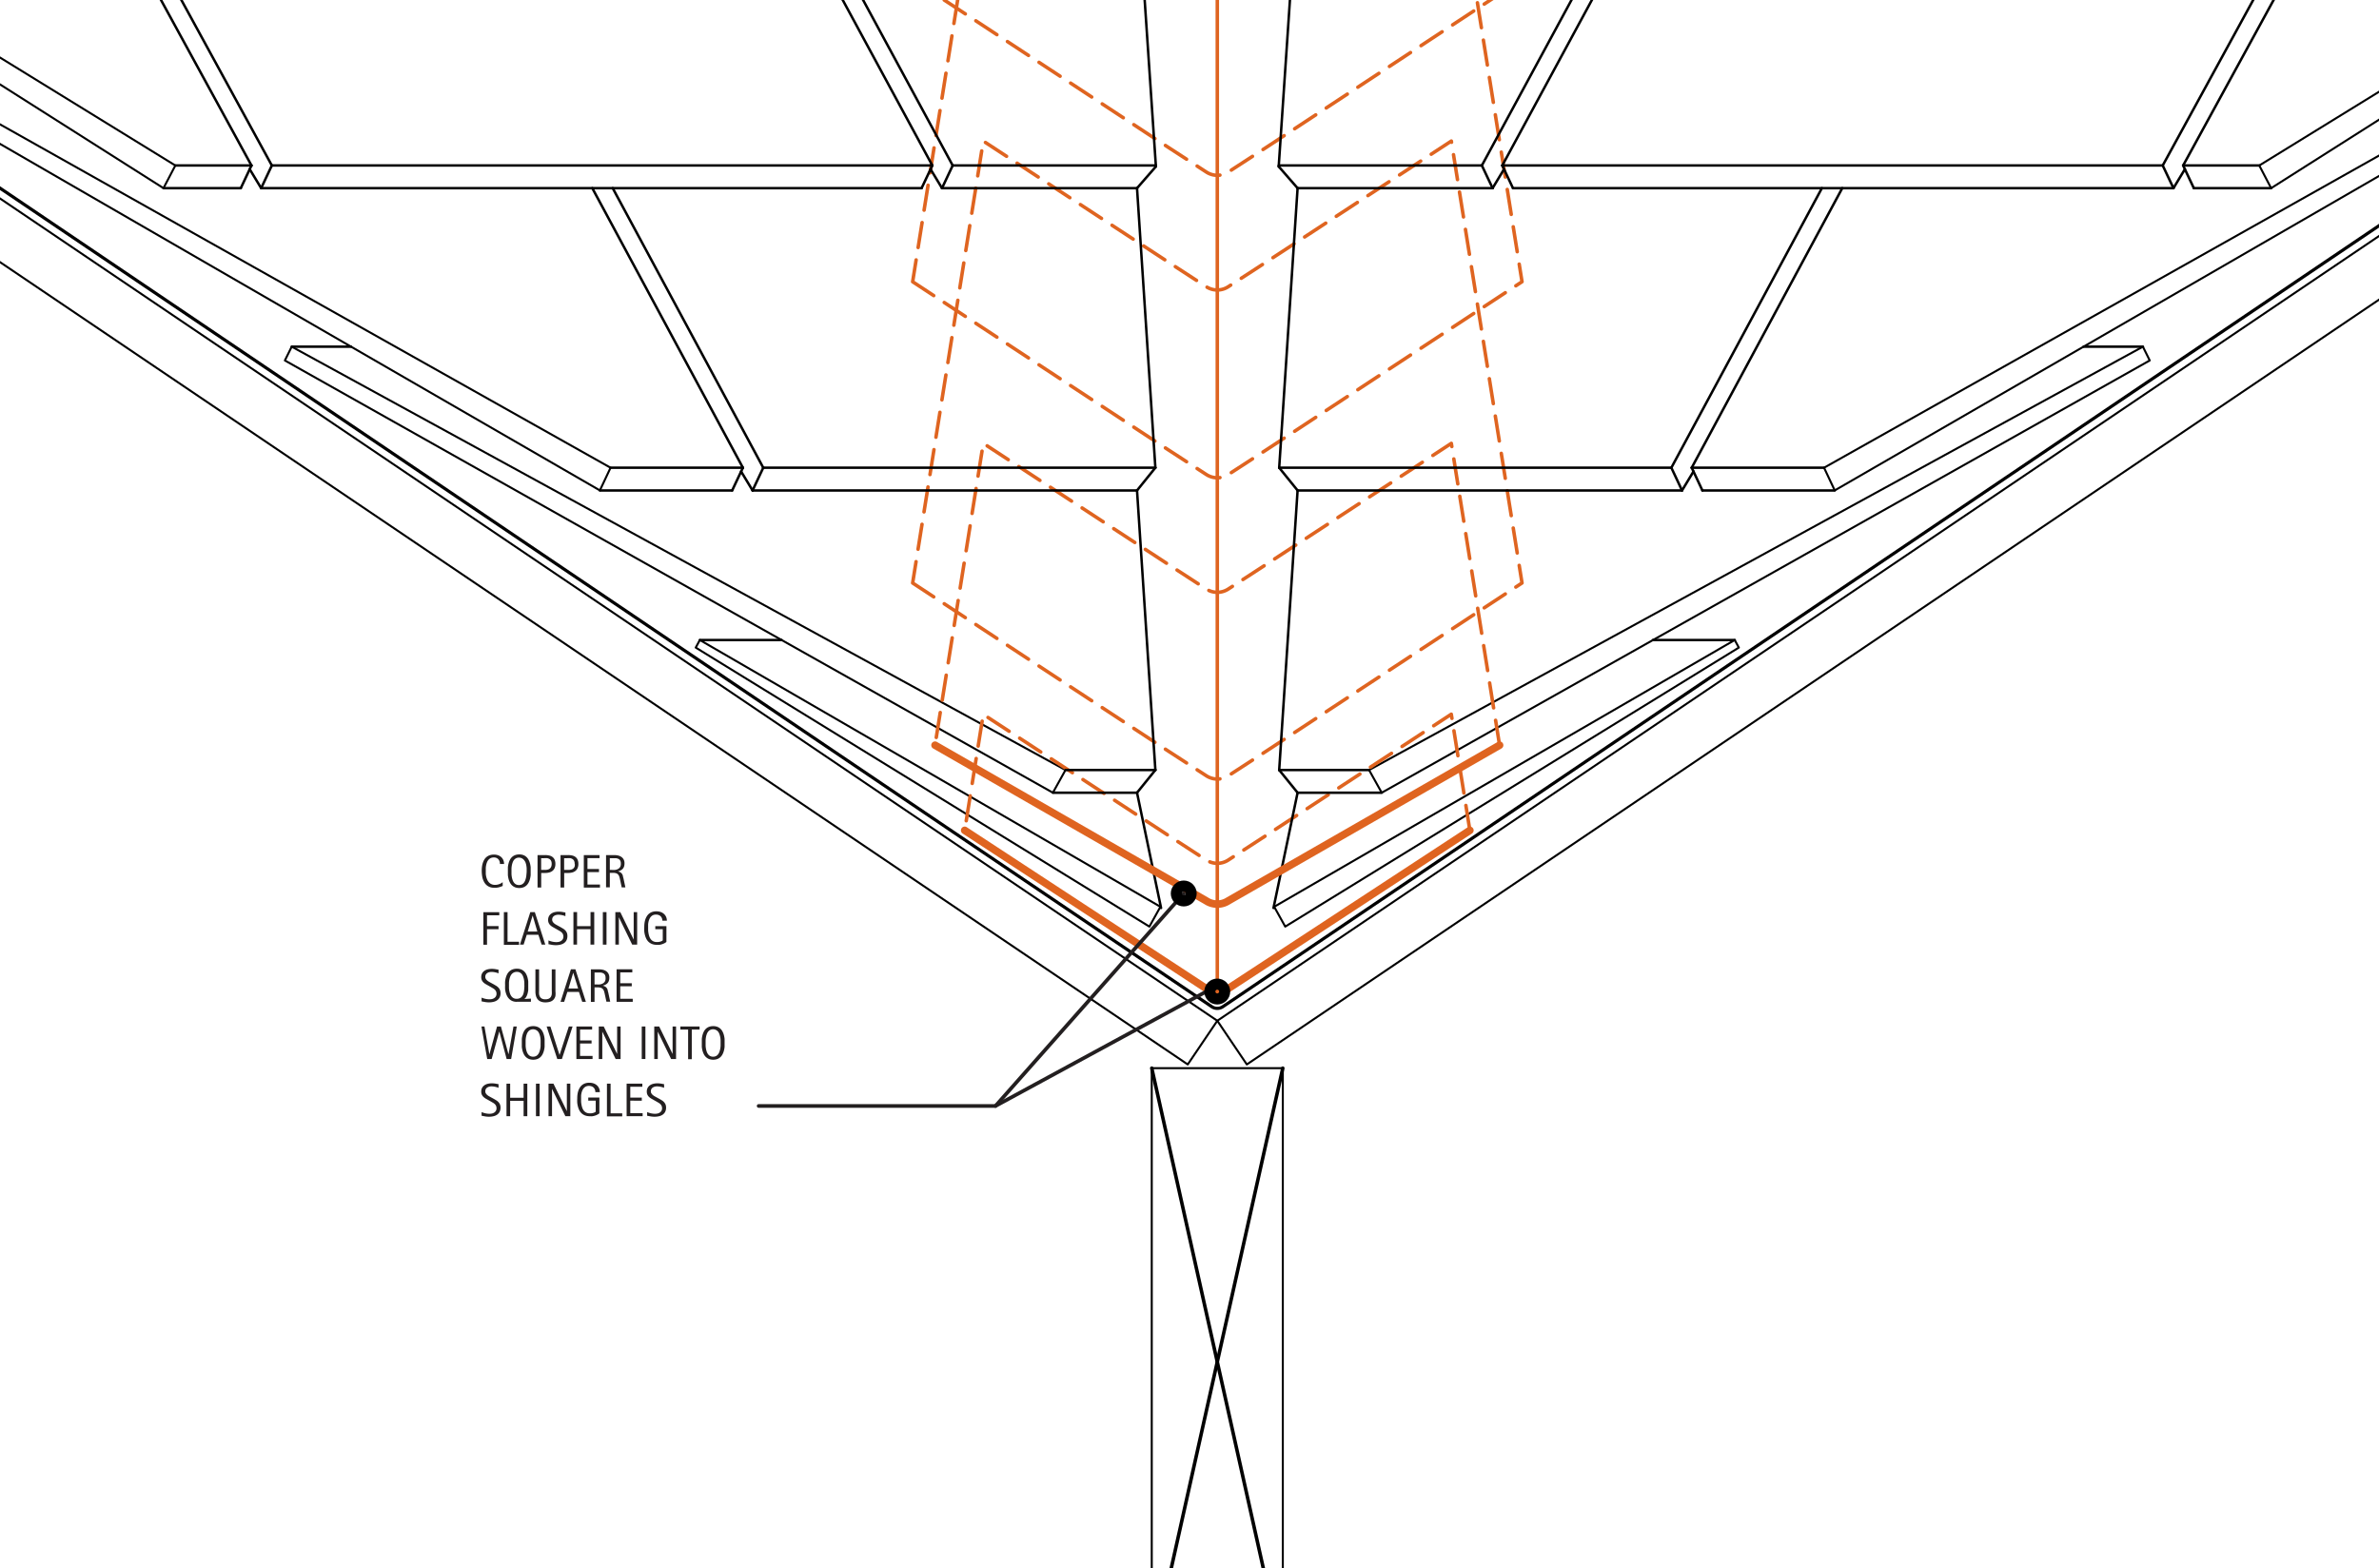<svg id="5657bad6-d970-496e-b72f-5486f3350e35" data-name="BASE-OTHER" xmlns="http://www.w3.org/2000/svg" viewBox="0 0 481.25 317.29"><defs><style>.\32 3aca2cb-f906-499e-8139-a033d96f956c,.\32 55f6622-49a4-4072-8956-341399b1b117,.\34 16854ad-df52-400c-b22e-2caa6cf9519c,.\36 c5d137c-4ded-483a-86a6-2bc373df8896,.\37 355f7d5-a78a-494b-a5ae-3c2dc4183745,.\37 c807271-bf08-4ff1-b6f7-7c712aa292cf,.\38 ea90f1b-760f-4759-b327-216060dd2398,.a9079ef6-7c69-4287-af34-a84bc9966f7e,.dafad0f9-f65a-44e2-9cbd-9e20f3fa0ed4{fill:none;stroke-linecap:round;stroke-linejoin:round;}.\32 55f6622-49a4-4072-8956-341399b1b117,.\34 16854ad-df52-400c-b22e-2caa6cf9519c,.\36 c5d137c-4ded-483a-86a6-2bc373df8896,.\37 c807271-bf08-4ff1-b6f7-7c712aa292cf,.\38 ea90f1b-760f-4759-b327-216060dd2398{stroke:#000;}.\38 ea90f1b-760f-4759-b327-216060dd2398{stroke-width:0.41px;}.\37 c807271-bf08-4ff1-b6f7-7c712aa292cf,.a9079ef6-7c69-4287-af34-a84bc9966f7e,.dafad0f9-f65a-44e2-9cbd-9e20f3fa0ed4{stroke-width:0.71px;}.\32 55f6622-49a4-4072-8956-341399b1b117{stroke-width:0.64px;}.\32 3aca2cb-f906-499e-8139-a033d96f956c,.a9079ef6-7c69-4287-af34-a84bc9966f7e,.dafad0f9-f65a-44e2-9cbd-9e20f3fa0ed4{stroke:#df6420;}.dafad0f9-f65a-44e2-9cbd-9e20f3fa0ed4{stroke-dasharray:5.1 2.55;}.\36 c5d137c-4ded-483a-86a6-2bc373df8896{stroke-width:0.5px;}.\32 3aca2cb-f906-499e-8139-a033d96f956c{stroke-width:1.53px;}.\37 355f7d5-a78a-494b-a5ae-3c2dc4183745{stroke:#231f20;stroke-width:0.75px;}.\33 4d64db9-c812-4649-be8d-a4a7e2a071f1{fill:#231f20;}.\34 16854ad-df52-400c-b22e-2caa6cf9519c{stroke-width:3px;}</style></defs><title>flashing-valleys.C.closed-valley</title><g id="4d15aa07-0af2-4464-a733-85663189fcd8" data-name="LWPOLYLINE"><rect class="8ea90f1b-760f-4759-b327-216060dd2398" x="232.99" y="216.11" width="26.51" height="118.86"/></g><g id="67951a6b-0fbc-484f-9ad3-cece8326ad17" data-name="LINE"><line class="7c807271-bf08-4ff1-b6f7-7c712aa292cf" x1="232.99" y1="216.11" x2="259.5" y2="334.97"/></g><g id="5890c517-f0a2-4f48-a196-6026978ce11c" data-name="LINE"><line class="7c807271-bf08-4ff1-b6f7-7c712aa292cf" x1="259.5" y1="216.11" x2="232.99" y2="334.97"/></g><g id="2ce01b73-4798-4dc7-b0f8-0020df89a6b6" data-name="LWPOLYLINE"><polyline class="8ea90f1b-760f-4759-b327-216060dd2398" points="578.72 -5.22 252.22 215.36 246.25 206.52 579.55 -18.66"/></g><g id="a03d7d91-d48c-40b7-a860-d557cb3e4ada" data-name="LWPOLYLINE"><polyline class="8ea90f1b-760f-4759-b327-216060dd2398" points="-86.22 -5.22 240.27 215.36 246.25 206.52 -87.06 -18.66"/></g><g id="27b8cd83-18b4-4a57-a95c-a243c83851c8" data-name="LWPOLYLINE"><polygon class="8ea90f1b-760f-4759-b327-216060dd2398" points="57.63 72.93 212.99 160.38 215.54 155.79 59.01 70.14 57.63 72.93"/></g><g id="a13fded1-0a74-4ae5-9bf3-36d04b9f647c" data-name="LWPOLYLINE"><polygon class="8ea90f1b-760f-4759-b327-216060dd2398" points="-24.98 14.68 121.35 99.22 123.51 94.63 -23.57 11.9 -24.98 14.68"/></g><g id="af7d8bc1-06a1-4259-aef5-ff7301a72d79" data-name="LWPOLYLINE"><polyline class="8ea90f1b-760f-4759-b327-216060dd2398" points="-80.75 -34.18 33.07 38.07 35.47 33.48 -80.75 -38.07"/></g><g id="f90d0af1-48a2-4f8c-8619-d8b137b74d2b" data-name="LWPOLYLINE"><polyline class="8ea90f1b-760f-4759-b327-216060dd2398" points="234.73 183.45 141.57 129.49 140.74 131.02 232.51 187.47 234.74 183.46"/></g><g id="d979f771-82c7-4d38-93fd-8fac04657e67" data-name="LWPOLYLINE"><polyline class="8ea90f1b-760f-4759-b327-216060dd2398" points="573.25 -34.18 459.43 38.07 457.03 33.48 573.25 -38.07"/></g><g id="b8b55b99-8ccc-4078-a893-099377dda21a" data-name="LWPOLYLINE"><polygon class="8ea90f1b-760f-4759-b327-216060dd2398" points="517.47 14.68 371.15 99.22 368.99 94.63 516.06 11.9 517.47 14.68"/></g><g id="53f4572f-674c-4aa9-9ffa-36d876dd687c" data-name="LWPOLYLINE"><polygon class="8ea90f1b-760f-4759-b327-216060dd2398" points="434.87 72.93 279.51 160.38 276.95 155.79 433.49 70.14 434.87 72.93"/></g><g id="77e860e1-314e-4935-b853-237b9936dcd2" data-name="LWPOLYLINE"><polyline class="8ea90f1b-760f-4759-b327-216060dd2398" points="257.77 183.45 350.92 129.49 351.75 131.02 259.99 187.47 257.76 183.46"/></g><g id="e2c037c0-9cde-48fe-9d60-56a5fddda3e1" data-name="LWPOLYLINE"><path class="255f6622-49a4-4072-8956-341399b1b117" d="M-86.34-20.27L245.11,203.66a2,2,0,0,0,2.28,0L578.84-20.27"/></g><g id="a05ca14e-70c9-4572-814d-e004af337ca8" data-name="LINE"><line class="a9079ef6-7c69-4287-af34-a84bc9966f7e" x1="246.25" y1="200.62" x2="246.25" y2="-260.7"/></g><g id="6d703cb4-c631-4ff1-a08e-6653f776f00a" data-name="LWPOLYLINE"><path class="dafad0f9-f65a-44e2-9cbd-9e20f3fa0ed4" d="M184.62,57l51.7,34,7.7,5a4.08,4.08,0,0,0,4.47,0l7.7-5,51.7-34L293.59-32.46,256.18-8l-7.7,5A4.08,4.08,0,0,1,244-3l-7.7-5L198.91-32.46Z"/></g><g id="8f06991d-4513-4801-a0ef-a5d75f87b904" data-name="LWPOLYLINE"><path class="dafad0f9-f65a-44e2-9cbd-9e20f3fa0ed4" d="M184.62-4.2l51.7,34,7.7,5a4.08,4.08,0,0,0,4.47,0l7.7-5,51.7-34L293.59-93.61,256.18-69.14l-7.7,5a4.08,4.08,0,0,1-4.47,0l-7.7-5L198.91-93.61Z"/></g><g id="0d70ac55-c273-4fba-924d-75e3e79804f0" data-name="LWPOLYLINE"><path class="dafad0f9-f65a-44e2-9cbd-9e20f3fa0ed4" d="M184.62,117.95l51.7,34,7.7,5a4.08,4.08,0,0,0,4.47,0l7.7-5,51.7-34L293.59,28.54,256.18,53l-7.7,5A4.08,4.08,0,0,1,244,58l-7.7-5L198.91,28.54Z"/></g><g id="a0b36be4-aa35-4627-811e-2e8826c9bb9c" data-name="LWPOLYLINE"><path class="dafad0f9-f65a-44e2-9cbd-9e20f3fa0ed4" d="M303.35,150.77l-9.76-61.07-37.41,24.47-7.7,5a4.08,4.08,0,0,1-4.47,0l-7.7-5L198.91,89.69l-9.76,61.07"/></g><g id="1b35748f-4aab-4f5d-bf9c-7241464743d8" data-name="LWPOLYLINE"><path class="dafad0f9-f65a-44e2-9cbd-9e20f3fa0ed4" d="M297.34,168l-3.76-23.5L256.18,169l-7.7,5a4.08,4.08,0,0,1-4.47,0l-7.7-5-37.41-24.47L195.15,168"/></g><g id="9d288191-c557-47e5-9f95-2cd285a0edf4" data-name="LINE"><line class="6c5d137c-4ded-483a-86a6-2bc373df8896" x1="186.43" y1="38.07" x2="52.83" y2="38.07"/></g><g id="91757836-8feb-4d1f-ab5a-3151ac7b952a" data-name="LINE"><line class="6c5d137c-4ded-483a-86a6-2bc373df8896" x1="190.56" y1="38.07" x2="188.24" y2="34.23"/></g><g id="b7464b30-7fd7-4038-a904-05d8b11a6e08" data-name="LINE"><line class="6c5d137c-4ded-483a-86a6-2bc373df8896" x1="186.43" y1="38.07" x2="188.6" y2="33.48"/></g><g id="093bc9a0-2dfd-4558-8327-b464e6a355c6" data-name="LINE"><line class="6c5d137c-4ded-483a-86a6-2bc373df8896" x1="190.56" y1="38.07" x2="192.72" y2="33.48"/></g><g id="2cfcee4a-8ddb-4e07-8f42-915ee3795d89" data-name="LINE"><line class="6c5d137c-4ded-483a-86a6-2bc373df8896" x1="188.6" y1="33.48" x2="158.07" y2="-22.92"/></g><g id="7929c580-63af-4a94-93d5-031dafe3dfdc" data-name="LINE"><line class="6c5d137c-4ded-483a-86a6-2bc373df8896" x1="192.72" y1="33.48" x2="162.19" y2="-22.92"/></g><g id="a00b7b11-9ab4-446c-bc39-d3b315f90bb4" data-name="LINE"><line class="6c5d137c-4ded-483a-86a6-2bc373df8896" x1="48.71" y1="38.07" x2="33.07" y2="38.07"/></g><g id="e34f6ca1-7835-4578-b2fd-e08d5af13b38" data-name="LINE"><line class="6c5d137c-4ded-483a-86a6-2bc373df8896" x1="233.83" y1="33.69" x2="230.01" y2="-22.92"/></g><g id="ca847c2d-9637-4c75-a1bd-ae7aedd033b8" data-name="LINE"><line class="6c5d137c-4ded-483a-86a6-2bc373df8896" x1="50.87" y1="33.48" x2="20.04" y2="-22.92"/></g><g id="e32c9ca8-bbdd-4a48-9095-50f3aff901d4" data-name="LINE"><line class="6c5d137c-4ded-483a-86a6-2bc373df8896" x1="54.99" y1="33.48" x2="24.16" y2="-22.92"/></g><g id="6415735d-c7b6-4a80-b90c-ac110a68e6be" data-name="LINE"><line class="6c5d137c-4ded-483a-86a6-2bc373df8896" x1="52.83" y1="38.07" x2="54.99" y2="33.48"/></g><g id="da7173e1-ced4-44b8-b587-14ff00f668e6" data-name="LINE"><line class="6c5d137c-4ded-483a-86a6-2bc373df8896" x1="48.71" y1="38.07" x2="50.87" y2="33.48"/></g><g id="bc2d56e2-6643-4724-b4d7-5f6609d96e3d" data-name="LINE"><line class="6c5d137c-4ded-483a-86a6-2bc373df8896" x1="52.83" y1="38.07" x2="50.51" y2="34.23"/></g><g id="b00fc6c8-5f93-4bd1-9521-e726521b1f56" data-name="LINE"><line class="6c5d137c-4ded-483a-86a6-2bc373df8896" x1="148.11" y1="99.23" x2="121.35" y2="99.23"/></g><g id="178b0964-1c4b-44b5-a2fd-7aba7be65504" data-name="LINE"><line class="6c5d137c-4ded-483a-86a6-2bc373df8896" x1="152.24" y1="99.23" x2="149.92" y2="95.39"/></g><g id="7a51ed86-97e7-4f36-83cb-4aa19d3fd2a9" data-name="LINE"><line class="6c5d137c-4ded-483a-86a6-2bc373df8896" x1="148.11" y1="99.23" x2="150.28" y2="94.63"/></g><g id="ca84fa75-6b51-4015-9b8b-0d4c4b0f227d" data-name="LINE"><line class="6c5d137c-4ded-483a-86a6-2bc373df8896" x1="152.24" y1="99.23" x2="154.4" y2="94.63"/></g><g id="7d49340f-3d4f-4403-a8e5-2c0c545b191b" data-name="LINE"><line class="6c5d137c-4ded-483a-86a6-2bc373df8896" x1="233.72" y1="94.63" x2="230.01" y2="38.07"/></g><g id="d63175f4-47b9-4f43-8a98-253bb8a14870" data-name="LINE"><line class="6c5d137c-4ded-483a-86a6-2bc373df8896" x1="233.83" y1="33.69" x2="230.01" y2="38.07"/></g><g id="69de13f0-dcd7-450c-92ce-0f2eabd42de0" data-name="LINE"><line class="6c5d137c-4ded-483a-86a6-2bc373df8896" x1="233.72" y1="94.63" x2="230.01" y2="99.23"/></g><g id="f43a9ae7-63a0-4b8d-a1b7-1f46dc1b4b4d" data-name="LINE"><line class="6c5d137c-4ded-483a-86a6-2bc373df8896" x1="230.01" y1="38.07" x2="190.56" y2="38.07"/></g><g id="e45c4654-cd09-44f4-978a-aba892a967cd" data-name="LINE"><line class="6c5d137c-4ded-483a-86a6-2bc373df8896" x1="230.01" y1="99.23" x2="152.24" y2="99.23"/></g><g id="f6fae8cd-5182-4f9e-9003-ced1c34c2193" data-name="LINE"><line class="6c5d137c-4ded-483a-86a6-2bc373df8896" x1="154.4" y1="94.63" x2="123.95" y2="38.07"/></g><g id="24a57503-031d-4779-9df2-b5e588e765b1" data-name="LINE"><line class="6c5d137c-4ded-483a-86a6-2bc373df8896" x1="150.28" y1="94.63" x2="119.82" y2="38.07"/></g><g id="ee30b6da-8fa2-4151-88f3-ae6bafdb9cca" data-name="LINE"><line class="6c5d137c-4ded-483a-86a6-2bc373df8896" x1="233.72" y1="155.79" x2="230.01" y2="99.23"/></g><g id="2dd5ea79-25c6-4542-9661-606aa7271020" data-name="LINE"><line class="6c5d137c-4ded-483a-86a6-2bc373df8896" x1="230.01" y1="160.38" x2="212.99" y2="160.38"/></g><g id="ca3f5b91-cd18-4c77-8681-53dcd8443cc8" data-name="LINE"><line class="6c5d137c-4ded-483a-86a6-2bc373df8896" x1="233.72" y1="155.79" x2="230.01" y2="160.38"/></g><g id="8f7e21d4-f9e1-4bcb-a099-5318757b9d58" data-name="LINE"><line class="6c5d137c-4ded-483a-86a6-2bc373df8896" x1="59.01" y1="70.14" x2="71" y2="70.14"/></g><g id="2378ff85-f0fe-43e1-bc40-0fc73f0c77a6" data-name="LINE"><line class="6c5d137c-4ded-483a-86a6-2bc373df8896" x1="230.01" y1="160.38" x2="234.87" y2="183.7"/></g><g id="af8be185-c4c8-4dcc-ad0e-69afe9cefad2" data-name="LINE"><line class="6c5d137c-4ded-483a-86a6-2bc373df8896" x1="158.11" y1="129.49" x2="141.57" y2="129.49"/></g><g id="da9deb47-6a9e-4357-96c1-b284cc02695d" data-name="LINE"><line class="6c5d137c-4ded-483a-86a6-2bc373df8896" x1="233.72" y1="155.79" x2="215.54" y2="155.79"/></g><g id="d93cfeb0-0855-48f5-9d7c-56d70c9fec85" data-name="LINE"><line class="6c5d137c-4ded-483a-86a6-2bc373df8896" x1="150.28" y1="94.63" x2="123.51" y2="94.63"/></g><g id="0a9552bc-722f-40d7-8113-12fdf076c06e" data-name="LINE"><line class="6c5d137c-4ded-483a-86a6-2bc373df8896" x1="233.72" y1="94.63" x2="154.4" y2="94.63"/></g><g id="920663f3-4022-4941-870b-35a425cdf53b" data-name="LINE"><line class="6c5d137c-4ded-483a-86a6-2bc373df8896" x1="188.6" y1="33.48" x2="54.99" y2="33.48"/></g><g id="0150f2dc-30a3-4136-9272-a2edd8f4d4cd" data-name="LINE"><line class="6c5d137c-4ded-483a-86a6-2bc373df8896" x1="233.8" y1="33.48" x2="192.72" y2="33.48"/></g><g id="c62f3edb-7819-4334-b157-575155f48aff" data-name="LINE"><line class="6c5d137c-4ded-483a-86a6-2bc373df8896" x1="50.87" y1="33.48" x2="35.47" y2="33.48"/></g><g id="818df4f0-c662-4808-89d8-ee0426e7b8c7" data-name="LINE"><line class="6c5d137c-4ded-483a-86a6-2bc373df8896" x1="441.63" y1="33.48" x2="472.46" y2="-22.92"/></g><g id="e29d3ae2-0a52-4061-9c2b-fea2bac84653" data-name="LINE"><line class="6c5d137c-4ded-483a-86a6-2bc373df8896" x1="437.5" y1="33.48" x2="468.33" y2="-22.92"/></g><g id="9d4dcda5-9347-47f1-ae99-c5afec690ea9" data-name="LINE"><line class="6c5d137c-4ded-483a-86a6-2bc373df8896" x1="441.63" y1="33.48" x2="457.03" y2="33.48"/></g><g id="b67a7f6a-042d-4364-9203-baa75d3ad2ac" data-name="LINE"><line class="6c5d137c-4ded-483a-86a6-2bc373df8896" x1="443.79" y1="38.07" x2="459.43" y2="38.07"/></g><g id="a0279b9c-62f8-42db-a54b-1bdf04b47fc6" data-name="LINE"><line class="6c5d137c-4ded-483a-86a6-2bc373df8896" x1="303.9" y1="33.48" x2="437.5" y2="33.48"/></g><g id="d7746037-7fb3-47d0-ad73-a287918ec63c" data-name="LINE"><line class="6c5d137c-4ded-483a-86a6-2bc373df8896" x1="306.06" y1="38.07" x2="439.67" y2="38.07"/></g><g id="f626c3ac-ea8e-4429-bf5f-de3273c08e43" data-name="LINE"><line class="6c5d137c-4ded-483a-86a6-2bc373df8896" x1="439.67" y1="38.07" x2="441.98" y2="34.23"/></g><g id="965cf8b1-f865-44fd-8f09-3be1f58ef844" data-name="LINE"><line class="6c5d137c-4ded-483a-86a6-2bc373df8896" x1="443.79" y1="38.07" x2="441.63" y2="33.48"/></g><g id="b87d4ea6-f9de-44ea-826c-90b0190cb2a2" data-name="LINE"><line class="6c5d137c-4ded-483a-86a6-2bc373df8896" x1="439.67" y1="38.07" x2="437.5" y2="33.48"/></g><g id="88ee508f-1a9a-462a-80dc-2fc88426c288" data-name="LINE"><line class="6c5d137c-4ded-483a-86a6-2bc373df8896" x1="433.49" y1="70.14" x2="421.49" y2="70.14"/></g><g id="14920ab2-258a-4046-841c-35dd046cbbd0" data-name="LINE"><line class="6c5d137c-4ded-483a-86a6-2bc373df8896" x1="342.22" y1="94.63" x2="368.99" y2="94.63"/></g><g id="f594c1a0-0230-4ed2-b4a9-8915e96d1b63" data-name="LINE"><line class="6c5d137c-4ded-483a-86a6-2bc373df8896" x1="334.38" y1="129.49" x2="350.92" y2="129.49"/></g><g id="91c1711c-b536-443a-b14e-65539b2930e4" data-name="LINE"><line class="6c5d137c-4ded-483a-86a6-2bc373df8896" x1="344.38" y1="99.23" x2="371.15" y2="99.23"/></g><g id="b1727ec0-e357-4aec-b3ad-157d0a00e668" data-name="LINE"><line class="6c5d137c-4ded-483a-86a6-2bc373df8896" x1="344.38" y1="99.23" x2="342.22" y2="94.63"/></g><g id="866cdb1c-089f-4412-9797-2ba311f359a1" data-name="LINE"><line class="6c5d137c-4ded-483a-86a6-2bc373df8896" x1="340.26" y1="99.23" x2="338.1" y2="94.63"/></g><g id="c7aec0bb-5be1-4ee5-b201-49a46200e147" data-name="LINE"><line class="6c5d137c-4ded-483a-86a6-2bc373df8896" x1="340.26" y1="99.23" x2="342.58" y2="95.39"/></g><g id="d009717e-4a77-4d96-b167-53f3f45ffa79" data-name="LINE"><line class="6c5d137c-4ded-483a-86a6-2bc373df8896" x1="338.1" y1="94.63" x2="368.55" y2="38.07"/></g><g id="ca6aee74-7de2-4300-86dc-b6c4abd29edb" data-name="LINE"><line class="6c5d137c-4ded-483a-86a6-2bc373df8896" x1="342.22" y1="94.63" x2="372.67" y2="38.07"/></g><g id="809b2957-1809-44a5-9bfd-67de147950b1" data-name="LINE"><line class="6c5d137c-4ded-483a-86a6-2bc373df8896" x1="258.77" y1="94.63" x2="338.1" y2="94.63"/></g><g id="9cee6308-d920-47e2-945a-cde93bbdc4c8" data-name="LINE"><line class="6c5d137c-4ded-483a-86a6-2bc373df8896" x1="262.49" y1="99.23" x2="340.26" y2="99.23"/></g><g id="6ce1b80a-ea37-4149-a30b-1d7c96ff4ce2" data-name="LINE"><line class="6c5d137c-4ded-483a-86a6-2bc373df8896" x1="258.67" y1="33.69" x2="262.49" y2="-22.92"/></g><g id="71d5d7cf-fc3e-42f7-b5d9-9e7e1628f006" data-name="LINE"><line class="6c5d137c-4ded-483a-86a6-2bc373df8896" x1="258.77" y1="94.63" x2="262.49" y2="38.07"/></g><g id="d4714812-4956-454f-9cde-a591c255554d" data-name="LINE"><line class="6c5d137c-4ded-483a-86a6-2bc373df8896" x1="258.77" y1="94.63" x2="262.49" y2="99.23"/></g><g id="2a7dbbc6-6ac1-486b-9e63-09a2e4bc652d" data-name="LINE"><line class="6c5d137c-4ded-483a-86a6-2bc373df8896" x1="258.67" y1="33.69" x2="262.49" y2="38.07"/></g><g id="45fa6477-da06-4335-b5c5-7792ab86d73f" data-name="LINE"><line class="6c5d137c-4ded-483a-86a6-2bc373df8896" x1="299.77" y1="33.48" x2="330.31" y2="-22.92"/></g><g id="f8461654-bdd9-447a-af0e-11d5755d46b7" data-name="LINE"><line class="6c5d137c-4ded-483a-86a6-2bc373df8896" x1="303.9" y1="33.48" x2="334.43" y2="-22.92"/></g><g id="9f521437-25a4-4538-a6ec-b479b148a1fa" data-name="LINE"><line class="6c5d137c-4ded-483a-86a6-2bc373df8896" x1="258.69" y1="33.48" x2="299.77" y2="33.48"/></g><g id="2bd1b639-127a-46f7-8271-6bc76812701c" data-name="LINE"><line class="6c5d137c-4ded-483a-86a6-2bc373df8896" x1="262.49" y1="38.07" x2="301.94" y2="38.07"/></g><g id="7c9c9d39-f3e2-40c1-940b-f6cb74044dbe" data-name="LINE"><line class="6c5d137c-4ded-483a-86a6-2bc373df8896" x1="306.06" y1="38.07" x2="303.9" y2="33.48"/></g><g id="4905b349-7fe8-484f-b97f-b1179fdd57f0" data-name="LINE"><line class="6c5d137c-4ded-483a-86a6-2bc373df8896" x1="301.94" y1="38.07" x2="299.77" y2="33.48"/></g><g id="b1654a23-e4ee-4a8f-bee0-33ada5613205" data-name="LINE"><line class="6c5d137c-4ded-483a-86a6-2bc373df8896" x1="301.94" y1="38.07" x2="304.25" y2="34.23"/></g><g id="8ad188fa-ec48-4428-88b6-afd62aa70f7f" data-name="LINE"><line class="6c5d137c-4ded-483a-86a6-2bc373df8896" x1="258.77" y1="155.79" x2="262.49" y2="99.23"/></g><g id="0245bd37-6ab8-4113-96a3-5d00276dd430" data-name="LINE"><line class="6c5d137c-4ded-483a-86a6-2bc373df8896" x1="258.77" y1="155.79" x2="276.95" y2="155.79"/></g><g id="b323e7f4-d5f7-4827-9bd3-2b2dd0b743d5" data-name="LINE"><line class="6c5d137c-4ded-483a-86a6-2bc373df8896" x1="262.49" y1="160.38" x2="279.51" y2="160.38"/></g><g id="53256fdf-5e99-4b65-94e3-4d5c33509f2e" data-name="LINE"><line class="6c5d137c-4ded-483a-86a6-2bc373df8896" x1="258.77" y1="155.79" x2="262.49" y2="160.38"/></g><g id="6c417ae3-9c20-4093-9309-58bccc0ec6b4" data-name="LINE"><line class="6c5d137c-4ded-483a-86a6-2bc373df8896" x1="262.49" y1="160.38" x2="257.62" y2="183.7"/></g><g id="0b4ad066-e581-4006-8ae0-ad2573aefcf3" data-name="LWPOLYLINE"><path class="23aca2cb-f906-499e-8139-a033d96f956c" d="M303.35,150.77l-54.86,31.48a4.08,4.08,0,0,1-2.23.67"/></g><g id="5a572dc1-14ab-40e6-9246-274f1e11e8d6" data-name="LWPOLYLINE"><path class="23aca2cb-f906-499e-8139-a033d96f956c" d="M189.15,150.77L244,182.25a4.08,4.08,0,0,0,2.23.67"/></g><g id="995d9c90-9400-4e91-a800-c45862bd6e53" data-name="LWPOLYLINE"><path class="23aca2cb-f906-499e-8139-a033d96f956c" d="M297.34,168l-48.86,32a4.08,4.08,0,0,1-2.23.67"/></g><g id="e210cf07-45e8-4263-ab69-ebd70815e6fb" data-name="LWPOLYLINE"><path class="23aca2cb-f906-499e-8139-a033d96f956c" d="M195.15,168L244,200a4.08,4.08,0,0,0,2.23.67"/></g><g id="b2e4d3e1-2e30-443d-ac67-ee759e55404f" data-name="LWPOLYLINE"><line class="7355f7d5-a78a-494b-a5ae-3c2dc4183745" x1="201.38" y1="223.76" x2="244.37" y2="200.42"/></g><g id="f4f5cff0-a747-46c1-a638-0725bd68d65f" data-name="LWPOLYLINE"><polyline class="7355f7d5-a78a-494b-a5ae-3c2dc4183745" points="153.47 223.76 201.38 223.76 239.46 180.77"/></g><g id="54d756a8-d72d-453f-a0c8-cdd9cff4eb16" data-name="TEXT"><path class="34d64db9-c812-4649-be8d-a4a7e2a071f1" d="M101.25,224.09a1.81,1.81,0,0,1-.19.87,1.6,1.6,0,0,1-.51.57,2.19,2.19,0,0,1-.74.31,3.91,3.91,0,0,1-.87.1,4.94,4.94,0,0,1-.77-0.06l-0.75-.14V225a4.74,4.74,0,0,0,.79.25,3.71,3.71,0,0,0,.82.09,2.18,2.18,0,0,0,.52-0.06,1.39,1.39,0,0,0,.45-0.2,1.07,1.07,0,0,0,.32-0.35,1,1,0,0,0,.12-0.51,1.13,1.13,0,0,0-.09-0.47,1.14,1.14,0,0,0-.24-0.35,1.92,1.92,0,0,0-.35-0.27l-0.41-.24-0.58-.33-0.53-.3a2.47,2.47,0,0,1-.45-0.34,1.48,1.48,0,0,1-.32-0.45,1.44,1.44,0,0,1-.12-0.61,1.58,1.58,0,0,1,.18-0.78,1.54,1.54,0,0,1,.48-0.52,2,2,0,0,1,.68-0.29,3.39,3.39,0,0,1,.79-0.09,4.57,4.57,0,0,1,.69.05l0.68,0.12v0.74a4.05,4.05,0,0,0-.7-0.21,3.66,3.66,0,0,0-.74-0.08,1.83,1.83,0,0,0-.46.06,1.25,1.25,0,0,0-.4.18,0.91,0.91,0,0,0-.28.31,0.94,0.94,0,0,0-.1.46,0.76,0.76,0,0,0,.11.4,1.31,1.31,0,0,0,.27.32,2.22,2.22,0,0,0,.35.25l0.36,0.2,0.61,0.33,0.54,0.32a2.15,2.15,0,0,1,.44.37,1.62,1.62,0,0,1,.3.48A1.7,1.7,0,0,1,101.25,224.09Z"/><path class="34d64db9-c812-4649-be8d-a4a7e2a071f1" d="M105.92,225.83v-3.11H103.2v3.11h-0.74v-6.58h0.74v2.85h2.72v-2.85h0.75v6.58h-0.75Z"/><path class="34d64db9-c812-4649-be8d-a4a7e2a071f1" d="M108.42,225.83v-6.58h0.74v6.58h-0.74Z"/><path class="34d64db9-c812-4649-be8d-a4a7e2a071f1" d="M114.37,225.83l-2.7-5.54h0v5.54h-0.71v-6.58h1l2.71,5.56h0v-5.56h0.7v6.58h-1Z"/><path class="34d64db9-c812-4649-be8d-a4a7e2a071f1" d="M120.44,221a1.49,1.49,0,0,0-.09-0.53,1.16,1.16,0,0,0-.25-0.41,1.1,1.1,0,0,0-.4-0.26,1.61,1.61,0,0,0-1.13,0,1.37,1.37,0,0,0-.44.31,1.66,1.66,0,0,0-.3.45,2.83,2.83,0,0,0-.19.54,4,4,0,0,0-.09.58q0,0.3,0,.57t0,0.64a5.09,5.09,0,0,0,.09.67,3.72,3.72,0,0,0,.18.64,1.9,1.9,0,0,0,.31.54,1.44,1.44,0,0,0,.48.37,1.53,1.53,0,0,0,.68.14l0.31,0,0.33-.06a2,2,0,0,0,.32-0.11,1,1,0,0,0,.26-0.17v-2.23H119v-0.62h2.25v3.19a2,2,0,0,1-.41.27,3.11,3.11,0,0,1-.49.2,3.78,3.78,0,0,1-.51.12,3.12,3.12,0,0,1-.49,0,2.81,2.81,0,0,1-.94-0.14,2.21,2.21,0,0,1-.7-0.4,2.15,2.15,0,0,1-.48-0.6,3.47,3.47,0,0,1-.3-0.75,5,5,0,0,1-.16-0.84,8.44,8.44,0,0,1,0-.89,5.83,5.83,0,0,1,.05-0.79,4,4,0,0,1,.17-0.74,3.11,3.11,0,0,1,.31-0.65,2,2,0,0,1,1.09-.86,2.55,2.55,0,0,1,.83-0.12,2.66,2.66,0,0,1,.82.12,2,2,0,0,1,.67.37,1.75,1.75,0,0,1,.46.6,1.88,1.88,0,0,1,.17.81h-0.84Z"/><path class="34d64db9-c812-4649-be8d-a4a7e2a071f1" d="M122.78,225.83v-6.58h0.74v6h2.35v0.62h-3.1Z"/><path class="34d64db9-c812-4649-be8d-a4a7e2a071f1" d="M126.76,225.83v-6.58h3.18v0.62H127.5v2.2h2.33v0.62H127.5v2.52H130v0.62h-3.27Z"/><path class="34d64db9-c812-4649-be8d-a4a7e2a071f1" d="M134.74,224.09a1.81,1.81,0,0,1-.19.87,1.6,1.6,0,0,1-.51.57,2.19,2.19,0,0,1-.74.31,3.91,3.91,0,0,1-.87.1,4.94,4.94,0,0,1-.77-0.06l-0.75-.14V225a4.74,4.74,0,0,0,.79.25,3.71,3.71,0,0,0,.82.09,2.18,2.18,0,0,0,.52-0.06,1.39,1.39,0,0,0,.45-0.2,1.07,1.07,0,0,0,.32-0.35,1,1,0,0,0,.12-0.51,1.13,1.13,0,0,0-.09-0.47,1.14,1.14,0,0,0-.24-0.35,1.92,1.92,0,0,0-.35-0.27l-0.41-.24-0.58-.33-0.53-.3a2.47,2.47,0,0,1-.45-0.34,1.48,1.48,0,0,1-.32-0.45,1.44,1.44,0,0,1-.12-0.61,1.58,1.58,0,0,1,.18-0.78,1.54,1.54,0,0,1,.48-0.52,2,2,0,0,1,.68-0.29,3.39,3.39,0,0,1,.79-0.09,4.57,4.57,0,0,1,.69.05l0.68,0.12v0.74a4.05,4.05,0,0,0-.7-0.21,3.66,3.66,0,0,0-.74-0.08,1.83,1.83,0,0,0-.46.06,1.25,1.25,0,0,0-.4.18,0.91,0.91,0,0,0-.28.31,0.94,0.94,0,0,0-.1.46,0.76,0.76,0,0,0,.11.4,1.31,1.31,0,0,0,.27.32,2.22,2.22,0,0,0,.35.25l0.36,0.2,0.61,0.33,0.54,0.32a2.15,2.15,0,0,1,.44.37,1.62,1.62,0,0,1,.3.48A1.7,1.7,0,0,1,134.74,224.09Z"/></g><g id="401a604a-09ed-4339-9ec9-95b9078cb0e9" data-name="TEXT"><path class="34d64db9-c812-4649-be8d-a4a7e2a071f1" d="M103.4,214.26h-0.91L101,208.68h0l-1.54,5.58h-0.9l-1.17-6.58H98l1,5.64h0l1.55-5.64h0.78l1.54,5.64h0l1-5.64h0.67Z"/><path class="34d64db9-c812-4649-be8d-a4a7e2a071f1" d="M110.17,211c0,0.26,0,.53,0,0.8a5.07,5.07,0,0,1-.14.78,3.52,3.52,0,0,1-.27.71,2.12,2.12,0,0,1-.43.58,2,2,0,0,1-.62.39,2.53,2.53,0,0,1-1.69,0,2,2,0,0,1-.62-0.39,2.13,2.13,0,0,1-.43-0.58,3.56,3.56,0,0,1-.27-0.71,4.93,4.93,0,0,1-.14-0.78q0-.41,0-0.8t0-.8a4.88,4.88,0,0,1,.14-0.78,3.52,3.52,0,0,1,.27-0.71,2.09,2.09,0,0,1,.43-0.58,1.89,1.89,0,0,1,.62-0.38,2.34,2.34,0,0,1,.85-0.14,2.28,2.28,0,0,1,.84.14,1.93,1.93,0,0,1,.62.39,2.1,2.1,0,0,1,.43.58,3.4,3.4,0,0,1,.27.71,5,5,0,0,1,.14.78Q110.17,210.57,110.17,211Zm-0.81,0c0-.17,0-0.36,0-0.56a4.9,4.9,0,0,0-.07-0.61,3.83,3.83,0,0,0-.16-0.59,1.89,1.89,0,0,0-.27-0.51,1.33,1.33,0,0,0-1.61-.35,1.28,1.28,0,0,0-.42.35,1.86,1.86,0,0,0-.27.51,3.83,3.83,0,0,0-.16.59,4.9,4.9,0,0,0-.07.61c0,0.2,0,.39,0,0.56s0,0.36,0,.57a5.06,5.06,0,0,0,.07.62,3.94,3.94,0,0,0,.16.6,1.87,1.87,0,0,0,.27.51,1.3,1.3,0,0,0,.42.36,1.37,1.37,0,0,0,1.19,0,1.26,1.26,0,0,0,.42-0.36,1.94,1.94,0,0,0,.27-0.52,3.87,3.87,0,0,0,.16-0.6,5.13,5.13,0,0,0,.07-0.62C109.35,211.31,109.36,211.13,109.36,211Z"/><path class="34d64db9-c812-4649-be8d-a4a7e2a071f1" d="M113.67,214.26h-0.94l-2.15-6.58h0.76l1.85,5.77h0l1.88-5.77h0.76Z"/><path class="34d64db9-c812-4649-be8d-a4a7e2a071f1" d="M116.6,214.26v-6.58h3.18v0.62h-2.44v2.2h2.33v0.62h-2.33v2.52h2.53v0.62H116.6Z"/><path class="34d64db9-c812-4649-be8d-a4a7e2a071f1" d="M124.54,214.26l-2.7-5.54h0v5.54h-0.71v-6.58h1l2.71,5.56h0v-5.56h0.7v6.58h-1Z"/><path class="34d64db9-c812-4649-be8d-a4a7e2a071f1" d="M129.82,214.26v-6.58h0.74v6.58h-0.74Z"/><path class="34d64db9-c812-4649-be8d-a4a7e2a071f1" d="M135.76,214.26l-2.7-5.54h0v5.54h-0.71v-6.58h1l2.71,5.56h0v-5.56h0.7v6.58h-1Z"/><path class="34d64db9-c812-4649-be8d-a4a7e2a071f1" d="M139.94,208.3v6h-0.74v-6h-1.57v-0.62h3.89v0.62h-1.57Z"/><path class="34d64db9-c812-4649-be8d-a4a7e2a071f1" d="M146.58,211c0,0.26,0,.53,0,0.8a5.07,5.07,0,0,1-.14.78,3.52,3.52,0,0,1-.27.71,2.12,2.12,0,0,1-.43.58,2,2,0,0,1-.62.39,2.53,2.53,0,0,1-1.69,0,2,2,0,0,1-.62-0.39,2.13,2.13,0,0,1-.43-0.58,3.56,3.56,0,0,1-.27-0.71,4.93,4.93,0,0,1-.14-0.78q0-.41,0-0.8t0-.8a4.88,4.88,0,0,1,.14-0.78,3.52,3.52,0,0,1,.27-0.71,2.09,2.09,0,0,1,.43-0.58,1.89,1.89,0,0,1,.62-0.38,2.34,2.34,0,0,1,.85-0.14,2.28,2.28,0,0,1,.84.14,1.93,1.93,0,0,1,.62.39,2.1,2.1,0,0,1,.43.58,3.4,3.4,0,0,1,.27.71,5,5,0,0,1,.14.78Q146.58,210.57,146.58,211Zm-0.81,0c0-.17,0-0.36,0-0.56a4.9,4.9,0,0,0-.07-0.61,3.83,3.83,0,0,0-.16-0.59,1.89,1.89,0,0,0-.27-0.51,1.33,1.33,0,0,0-1.61-.35,1.28,1.28,0,0,0-.42.35,1.86,1.86,0,0,0-.27.51,3.83,3.83,0,0,0-.16.59,4.9,4.9,0,0,0-.07.61c0,0.2,0,.39,0,0.56s0,0.36,0,.57a5.06,5.06,0,0,0,.07.62,3.94,3.94,0,0,0,.16.6,1.87,1.87,0,0,0,.27.51,1.3,1.3,0,0,0,.42.36,1.37,1.37,0,0,0,1.19,0,1.26,1.26,0,0,0,.42-0.36,1.94,1.94,0,0,0,.27-0.52,3.87,3.87,0,0,0,.16-0.6,5.13,5.13,0,0,0,.07-0.62C145.77,211.31,145.77,211.13,145.77,211Z"/></g><g id="397a43fc-168c-4048-80de-7af060ad970f" data-name="TEXT"><path class="34d64db9-c812-4649-be8d-a4a7e2a071f1" d="M101.25,200.95a1.81,1.81,0,0,1-.19.87,1.6,1.6,0,0,1-.51.57,2.19,2.19,0,0,1-.74.31,3.91,3.91,0,0,1-.87.1,4.94,4.94,0,0,1-.77-0.06l-0.75-.14v-0.76a4.74,4.74,0,0,0,.79.25,3.71,3.71,0,0,0,.82.09,2.18,2.18,0,0,0,.52-0.06,1.39,1.39,0,0,0,.45-0.2,1.07,1.07,0,0,0,.32-0.35,1,1,0,0,0,.12-0.51,1.13,1.13,0,0,0-.09-0.47,1.14,1.14,0,0,0-.24-0.35,1.92,1.92,0,0,0-.35-0.27l-0.41-.24-0.58-.33-0.53-.3a2.47,2.47,0,0,1-.45-0.34,1.48,1.48,0,0,1-.32-0.45,1.44,1.44,0,0,1-.12-0.61,1.58,1.58,0,0,1,.18-0.78,1.54,1.54,0,0,1,.48-0.52,2,2,0,0,1,.68-0.29,3.39,3.39,0,0,1,.79-0.09,4.57,4.57,0,0,1,.69.05l0.68,0.12v0.74a4.05,4.05,0,0,0-.7-0.21,3.66,3.66,0,0,0-.74-0.08,1.83,1.83,0,0,0-.46.06,1.25,1.25,0,0,0-.4.18,0.91,0.91,0,0,0-.28.31,0.94,0.94,0,0,0-.1.46,0.76,0.76,0,0,0,.11.4,1.31,1.31,0,0,0,.27.32,2.22,2.22,0,0,0,.35.25l0.36,0.2,0.61,0.33,0.54,0.32a2.15,2.15,0,0,1,.44.37,1.62,1.62,0,0,1,.3.48A1.7,1.7,0,0,1,101.25,200.95Z"/><path class="34d64db9-c812-4649-be8d-a4a7e2a071f1" d="M104.51,202.69a2.23,2.23,0,0,1-.81-0.14,2,2,0,0,1-.62-0.38,2.22,2.22,0,0,1-.45-0.56,3.42,3.42,0,0,1-.29-0.69,4.5,4.5,0,0,1-.16-0.76,6.37,6.37,0,0,1,0-.78,7.49,7.49,0,0,1,0-.82,4.89,4.89,0,0,1,.15-0.78,3.32,3.32,0,0,1,.28-0.7,2,2,0,0,1,.45-0.57,2,2,0,0,1,.64-0.38,2.47,2.47,0,0,1,.86-0.14,2.28,2.28,0,0,1,.84.14,1.9,1.9,0,0,1,.62.39,2.11,2.11,0,0,1,.43.58,3.43,3.43,0,0,1,.27.71,5,5,0,0,1,.14.78q0,0.4,0,.8c0,0.13,0,.27,0,0.43s0,0.33,0,.51a5.42,5.42,0,0,1-.1.54,3.2,3.2,0,0,1-.16.51,2.21,2.21,0,0,1-.23.43,1.08,1.08,0,0,1-.32.31l0,0,1.35-.08v0.64h-2.87Zm1.56-3.31c0-.17,0-0.36,0-0.56a5.07,5.07,0,0,0-.07-0.61,3.61,3.61,0,0,0-.16-0.59,1.85,1.85,0,0,0-.27-0.51,1.28,1.28,0,0,0-.42-0.35,1.23,1.23,0,0,0-.59-0.13,1.4,1.4,0,0,0-.62.13,1.32,1.32,0,0,0-.44.34,1.77,1.77,0,0,0-.29.5,3.34,3.34,0,0,0-.17.59,4.91,4.91,0,0,0-.08.62q0,0.31,0,.58t0,0.55a4.91,4.91,0,0,0,.08.6,3.49,3.49,0,0,0,.17.58,1.87,1.87,0,0,0,.28.49,1.3,1.3,0,0,0,.42.34,1.25,1.25,0,0,0,.58.13,1.53,1.53,0,0,0,.64-0.12,1.26,1.26,0,0,0,.44-0.33,1.58,1.58,0,0,0,.27-0.47,3,3,0,0,0,.15-0.57,5,5,0,0,0,.06-0.61Q106.08,199.67,106.08,199.38Z"/><path class="34d64db9-c812-4649-be8d-a4a7e2a071f1" d="M112.35,201.54a1.7,1.7,0,0,1-.37.7,1.57,1.57,0,0,1-.66.42,3,3,0,0,1-1,.14,2.38,2.38,0,0,1-.93-0.16,1.58,1.58,0,0,1-.62-0.45,1.85,1.85,0,0,1-.35-0.7,3.46,3.46,0,0,1-.11-0.91v-4.46h0.74v4.32a5.14,5.14,0,0,0,0,.67,1.51,1.51,0,0,0,.18.55,1,1,0,0,0,.39.38,1.43,1.43,0,0,0,.68.14,1.68,1.68,0,0,0,.72-0.13,1,1,0,0,0,.41-0.36,1.36,1.36,0,0,0,.19-0.55,5.35,5.35,0,0,0,0-.7v-4.32h0.74v4.46A3.6,3.6,0,0,1,112.35,201.54Z"/><path class="34d64db9-c812-4649-be8d-a4a7e2a071f1" d="M117.78,202.69l-0.66-2h-2.35l-0.64,2h-0.74l2.1-6.58h0.91l2.12,6.58h-0.74Zm-1.82-5.9h0L115,200h1.95Z"/><path class="34d64db9-c812-4649-be8d-a4a7e2a071f1" d="M122.68,202.69l-0.33-1.52a6,6,0,0,0-.15-0.6,1.32,1.32,0,0,0-.23-0.44,0.94,0.94,0,0,0-.39-0.27,1.8,1.8,0,0,0-.63-0.09h-0.68v2.93h-0.74v-6.58h1.63a3.64,3.64,0,0,1,.78.08,2,2,0,0,1,.67.28,1.45,1.45,0,0,1,.47.51,1.6,1.6,0,0,1,.18.78,2.14,2.14,0,0,1-.08.63,1.31,1.31,0,0,1-.25.47,1.41,1.41,0,0,1-.42.33,2.49,2.49,0,0,1-.58.22v0a1.76,1.76,0,0,1,.52.21,1.08,1.08,0,0,1,.31.3,1.4,1.4,0,0,1,.18.41c0,0.15.08,0.33,0.12,0.52l0.38,1.8h-0.75Zm-0.18-4.84a1.18,1.18,0,0,0-.14-0.63,0.87,0.87,0,0,0-.38-0.33,1.57,1.57,0,0,0-.54-0.13l-0.62,0h-0.55v2.41h0.41a4.41,4.41,0,0,0,.66,0,1.75,1.75,0,0,0,.59-0.19,1.11,1.11,0,0,0,.42-0.39A1.22,1.22,0,0,0,122.5,197.85Z"/><path class="34d64db9-c812-4649-be8d-a4a7e2a071f1" d="M124.73,202.69v-6.58h3.18v0.62h-2.44v2.2h2.33v0.62h-2.33v2.52H128v0.62h-3.27Z"/></g><g id="883c9f21-a466-45b8-a85e-90008c749440" data-name="TEXT"><path class="34d64db9-c812-4649-be8d-a4a7e2a071f1" d="M98.52,185.17v2.2h2.33V188H98.52v3.14H97.78v-6.58H101v0.62H98.52Z"/><path class="34d64db9-c812-4649-be8d-a4a7e2a071f1" d="M101.93,191.12v-6.58h0.74v6H105v0.62h-3.1Z"/><path class="34d64db9-c812-4649-be8d-a4a7e2a071f1" d="M109.57,191.12l-0.66-2h-2.35l-0.64,2h-0.74l2.1-6.58h0.91l2.12,6.58h-0.74Zm-1.82-5.9h0l-1,3.25h1.95Z"/><path class="34d64db9-c812-4649-be8d-a4a7e2a071f1" d="M114.78,189.38a1.81,1.81,0,0,1-.19.87,1.6,1.6,0,0,1-.51.57,2.19,2.19,0,0,1-.74.31,3.91,3.91,0,0,1-.87.1,4.94,4.94,0,0,1-.77-0.06l-0.75-.14v-0.76a4.74,4.74,0,0,0,.79.25,3.71,3.71,0,0,0,.82.09,2.18,2.18,0,0,0,.52-0.06,1.39,1.39,0,0,0,.45-0.2,1.07,1.07,0,0,0,.32-0.35,1,1,0,0,0,.12-0.51,1.13,1.13,0,0,0-.09-0.47,1.14,1.14,0,0,0-.24-0.35,1.92,1.92,0,0,0-.35-0.27l-0.41-.24-0.58-.33-0.53-.3a2.47,2.47,0,0,1-.45-0.34,1.48,1.48,0,0,1-.32-0.45,1.44,1.44,0,0,1-.12-0.61,1.58,1.58,0,0,1,.18-0.78,1.54,1.54,0,0,1,.48-0.52,2,2,0,0,1,.68-0.29,3.39,3.39,0,0,1,.79-0.09,4.57,4.57,0,0,1,.69.05l0.68,0.12v0.74a4.05,4.05,0,0,0-.7-0.21,3.66,3.66,0,0,0-.74-0.08,1.83,1.83,0,0,0-.46.06,1.25,1.25,0,0,0-.4.18,0.91,0.91,0,0,0-.28.31,0.94,0.94,0,0,0-.1.46,0.76,0.76,0,0,0,.11.4,1.31,1.31,0,0,0,.27.32,2.22,2.22,0,0,0,.35.25l0.36,0.2,0.61,0.33,0.54,0.32a2.15,2.15,0,0,1,.44.37,1.62,1.62,0,0,1,.3.48A1.7,1.7,0,0,1,114.78,189.38Z"/><path class="34d64db9-c812-4649-be8d-a4a7e2a071f1" d="M119.45,191.12V188h-2.72v3.11H116v-6.58h0.74v2.85h2.72v-2.85h0.75v6.58h-0.75Z"/><path class="34d64db9-c812-4649-be8d-a4a7e2a071f1" d="M121.95,191.12v-6.58h0.74v6.58h-0.74Z"/><path class="34d64db9-c812-4649-be8d-a4a7e2a071f1" d="M127.89,191.12l-2.7-5.54h0v5.54h-0.71v-6.58h1l2.71,5.56h0v-5.56h0.7v6.58h-1Z"/><path class="34d64db9-c812-4649-be8d-a4a7e2a071f1" d="M134,186.34a1.49,1.49,0,0,0-.09-0.53,1.16,1.16,0,0,0-.25-0.41,1.1,1.1,0,0,0-.4-0.26,1.61,1.61,0,0,0-1.13,0,1.37,1.37,0,0,0-.44.31,1.66,1.66,0,0,0-.3.45,2.83,2.83,0,0,0-.19.54,4,4,0,0,0-.09.58q0,0.3,0,.57t0,0.64a5.09,5.09,0,0,0,.09.67,3.72,3.72,0,0,0,.18.64,1.9,1.9,0,0,0,.31.54,1.44,1.44,0,0,0,.48.37,1.53,1.53,0,0,0,.68.14l0.31,0,0.33-.06a2,2,0,0,0,.32-0.11,1,1,0,0,0,.26-0.17V188h-1.51v-0.62h2.25v3.19a2,2,0,0,1-.41.27,3.11,3.11,0,0,1-.49.2,3.78,3.78,0,0,1-.51.12,3.12,3.12,0,0,1-.49,0,2.81,2.81,0,0,1-.94-0.14,2.21,2.21,0,0,1-.7-0.4,2.15,2.15,0,0,1-.48-0.6,3.47,3.47,0,0,1-.3-0.75,5,5,0,0,1-.16-0.84,8.44,8.44,0,0,1,0-.89,5.83,5.83,0,0,1,.05-0.79,4,4,0,0,1,.17-0.74,3.11,3.11,0,0,1,.31-0.65,2,2,0,0,1,1.09-.86,2.55,2.55,0,0,1,.83-0.12,2.66,2.66,0,0,1,.82.12,2,2,0,0,1,.67.37,1.75,1.75,0,0,1,.46.6,1.88,1.88,0,0,1,.17.81H134Z"/></g><g id="cb0d9635-1bd6-4d97-988e-86243d834ac0" data-name="TEXT"><path class="34d64db9-c812-4649-be8d-a4a7e2a071f1" d="M101.13,174.77a1.53,1.53,0,0,0-.08-0.51,1.16,1.16,0,0,0-.24-0.41,1.1,1.1,0,0,0-.38-0.27,1.26,1.26,0,0,0-.51-0.1,1.48,1.48,0,0,0-.63.12,1.38,1.38,0,0,0-.45.33,1.67,1.67,0,0,0-.3.47,3.23,3.23,0,0,0-.18.57,4.38,4.38,0,0,0-.09.61q0,0.31,0,.59c0,0.21,0,.42,0,0.64a4.34,4.34,0,0,0,.11.65,3.11,3.11,0,0,0,.22.6,1.92,1.92,0,0,0,.35.5,1.56,1.56,0,0,0,.5.34,1.7,1.7,0,0,0,.68.13,2.5,2.5,0,0,0,.83-0.14,2.48,2.48,0,0,0,.73-0.41v0.77l-0.44.17-0.41.12-0.42.07-0.48,0a2.39,2.39,0,0,1-.87-0.15,2.12,2.12,0,0,1-.66-0.4,2.27,2.27,0,0,1-.47-0.6,3.74,3.74,0,0,1-.31-0.74A4.93,4.93,0,0,1,97.5,177a6.82,6.82,0,0,1-.05-0.83,6.42,6.42,0,0,1,.05-0.81,4.27,4.27,0,0,1,.17-0.77,3.19,3.19,0,0,1,.3-0.67,2,2,0,0,1,1.11-.89,2.61,2.61,0,0,1,.85-0.13,2.52,2.52,0,0,1,.81.13,1.81,1.81,0,0,1,.64.37,1.73,1.73,0,0,1,.43.6,2,2,0,0,1,.16.8h-0.84Z"/><path class="34d64db9-c812-4649-be8d-a4a7e2a071f1" d="M107.35,176.26c0,0.26,0,.53,0,0.8a5.07,5.07,0,0,1-.14.78,3.52,3.52,0,0,1-.27.71,2.12,2.12,0,0,1-.43.58,2,2,0,0,1-.62.39,2.53,2.53,0,0,1-1.69,0,2,2,0,0,1-.62-0.39,2.13,2.13,0,0,1-.43-0.58,3.56,3.56,0,0,1-.27-0.71,4.93,4.93,0,0,1-.14-0.78q0-.41,0-0.8t0-.8a4.88,4.88,0,0,1,.14-0.78,3.52,3.52,0,0,1,.27-0.71,2.09,2.09,0,0,1,.43-0.58,1.89,1.89,0,0,1,.62-0.38,2.34,2.34,0,0,1,.85-0.14,2.28,2.28,0,0,1,.84.14,1.93,1.93,0,0,1,.62.39,2.1,2.1,0,0,1,.43.58,3.4,3.4,0,0,1,.27.71,5,5,0,0,1,.14.78Q107.35,175.86,107.35,176.26Zm-0.81,0c0-.17,0-0.36,0-0.56a4.9,4.9,0,0,0-.07-0.61,3.83,3.83,0,0,0-.16-0.59A1.89,1.89,0,0,0,106,174a1.33,1.33,0,0,0-1.61-.35,1.28,1.28,0,0,0-.42.35,1.86,1.86,0,0,0-.27.51,3.83,3.83,0,0,0-.16.59,4.9,4.9,0,0,0-.07.61c0,0.2,0,.39,0,0.56s0,0.36,0,.57a5.06,5.06,0,0,0,.07.62,3.94,3.94,0,0,0,.16.6,1.87,1.87,0,0,0,.27.51,1.3,1.3,0,0,0,.42.36,1.37,1.37,0,0,0,1.19,0,1.26,1.26,0,0,0,.42-0.36,1.94,1.94,0,0,0,.27-0.52,3.87,3.87,0,0,0,.16-0.6,5.13,5.13,0,0,0,.07-0.62C106.53,176.61,106.54,176.42,106.54,176.25Z"/><path class="34d64db9-c812-4649-be8d-a4a7e2a071f1" d="M112.35,174.8a2,2,0,0,1-.16.84,1.46,1.46,0,0,1-.43.56,1.79,1.79,0,0,1-.66.32,3.28,3.28,0,0,1-.84.1h-0.78v2.94h-0.74V173h1.53a3.54,3.54,0,0,1,.84.09,1.75,1.75,0,0,1,.66.3,1.41,1.41,0,0,1,.43.56A2.14,2.14,0,0,1,112.35,174.8Zm-0.75,0a1.43,1.43,0,0,0-.11-0.62,0.88,0.88,0,0,0-.32-0.37,1.26,1.26,0,0,0-.48-0.18,3.56,3.56,0,0,0-.6,0h-0.62V176h0.8a2.12,2.12,0,0,0,.55-0.07,1.06,1.06,0,0,0,.42-0.21,0.94,0.94,0,0,0,.26-0.37A1.44,1.44,0,0,0,111.6,174.81Z"/><path class="34d64db9-c812-4649-be8d-a4a7e2a071f1" d="M117,174.8a2,2,0,0,1-.16.84,1.46,1.46,0,0,1-.43.56,1.79,1.79,0,0,1-.66.32,3.28,3.28,0,0,1-.84.1h-0.78v2.94h-0.74V173h1.53a3.54,3.54,0,0,1,.84.09,1.75,1.75,0,0,1,.66.3,1.41,1.41,0,0,1,.43.56A2.14,2.14,0,0,1,117,174.8Zm-0.75,0a1.43,1.43,0,0,0-.11-0.62,0.88,0.88,0,0,0-.32-0.37,1.26,1.26,0,0,0-.48-0.18,3.56,3.56,0,0,0-.6,0h-0.62V176H115a2.12,2.12,0,0,0,.55-0.07,1.06,1.06,0,0,0,.42-0.21,0.94,0.94,0,0,0,.26-0.37A1.44,1.44,0,0,0,116.28,174.81Z"/><path class="34d64db9-c812-4649-be8d-a4a7e2a071f1" d="M118.1,179.56V173h3.18v0.62h-2.44v2.2h2.33v0.62h-2.33v2.52h2.53v0.62H118.1Z"/><path class="34d64db9-c812-4649-be8d-a4a7e2a071f1" d="M125.77,179.56L125.44,178a6,6,0,0,0-.15-0.6,1.32,1.32,0,0,0-.23-0.44,0.94,0.94,0,0,0-.39-0.27,1.8,1.8,0,0,0-.63-0.09h-0.68v2.93H122.6V173h1.63a3.64,3.64,0,0,1,.78.08,2,2,0,0,1,.67.28,1.45,1.45,0,0,1,.47.51,1.6,1.6,0,0,1,.18.78,2.14,2.14,0,0,1-.08.63,1.31,1.31,0,0,1-.25.47,1.41,1.41,0,0,1-.42.33,2.49,2.49,0,0,1-.58.22v0a1.76,1.76,0,0,1,.52.21,1.08,1.08,0,0,1,.31.3,1.4,1.4,0,0,1,.18.41c0,0.15.08,0.33,0.12,0.52l0.38,1.8h-0.75Zm-0.18-4.84a1.18,1.18,0,0,0-.14-0.63,0.87,0.87,0,0,0-.38-0.33,1.57,1.57,0,0,0-.54-0.13l-0.62,0h-0.55V176h0.41a4.41,4.41,0,0,0,.66,0,1.75,1.75,0,0,0,.59-0.19,1.11,1.11,0,0,0,.42-0.39A1.22,1.22,0,0,0,125.59,174.71Z"/></g><g id="23e20375-9dcb-4ae1-9049-72645b04bbf9" data-name="LWPOLYLINE"><circle class="416854ad-df52-400c-b22e-2caa6cf9519c" cx="246.24" cy="200.61" r="1.12"/></g><g id="e9e57fdb-c547-455a-89f2-a5645f8ef819" data-name="LWPOLYLINE"><circle class="416854ad-df52-400c-b22e-2caa6cf9519c" cx="239.46" cy="180.77" r="1.12"/></g></svg>